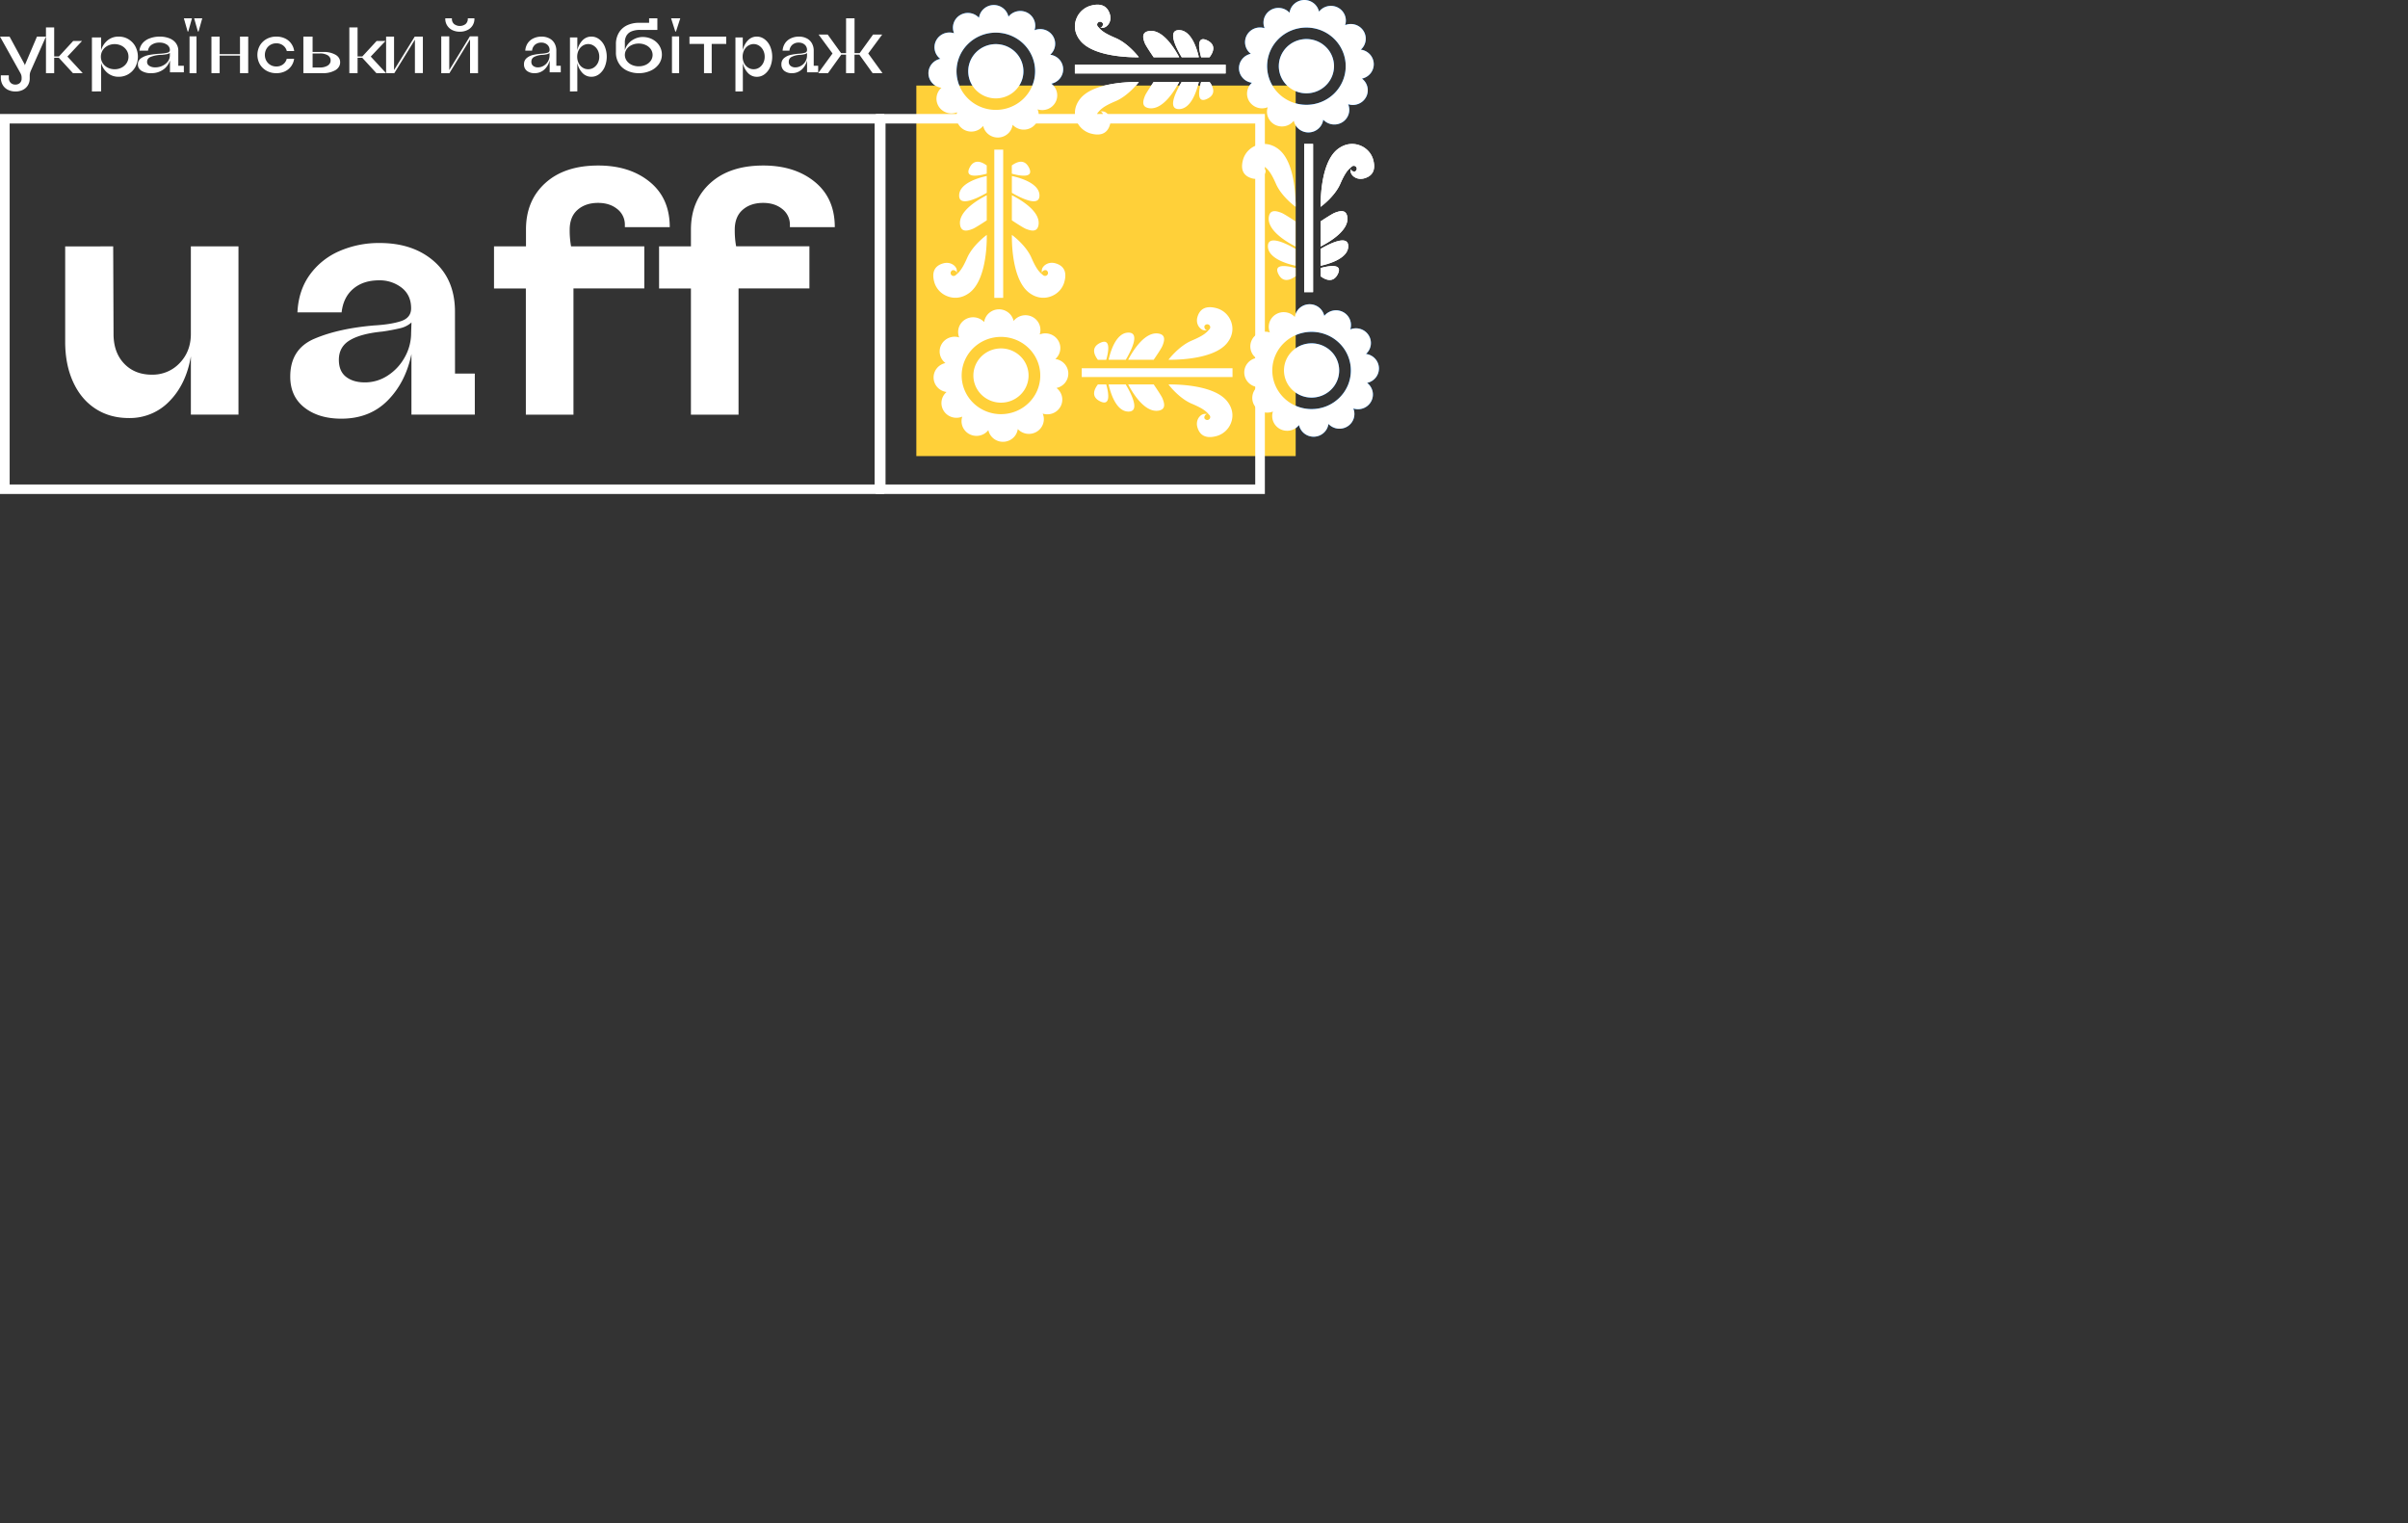 <svg xmlns="http://www.w3.org/2000/svg" width="234" height="148" viewBox="0 0 234 148" fill="none"><rect x="0" y="0" width="234" height="148" fill="#333333" stroke="none"/><path d="M131.287 16.826c.163.37.67.676 1.283.504 1.127-.316 1.046-1.251.842-1.907a2.072 2.072 0 00-.471-.777 2.12 2.12 0 00-.763-.507c-.513-.205-1.335-.296-2.181.35-1.797 1.387-1.659 5.606-1.659 5.606s1.358-.98 1.901-2.226c.543-1.248.83-1.43 1.133-1.694a.295.295 0 01.383.013.279.279 0 01.035.375c-.106.184-.385.097-.478-.038a.174.174 0 01-.034-.07.187.187 0 01-.001-.078.711.711 0 00.01.449z" fill="#fff"/><path d="M126.952 9.066a2.71 2.71 0 001.489-.444c.441-.29.785-.7.988-1.182a2.597 2.597 0 00-.58-2.872 2.696 2.696 0 00-1.372-.722 2.728 2.728 0 00-1.55.149c-.49.199-.909.536-1.204.97a2.597 2.597 0 00-.249 2.473c.134.32.332.61.581.856a2.689 2.689 0 001.897.772z" fill="#0081FF"/><path d="M121.666 8.036a1.41 1.41 0 00-.26 1.824 1.473 1.473 0 001.786.559c-.106.32-.093.666.036.977.129.312.366.569.668.726.303.157.652.204.986.133.335-.072.633-.256.842-.522.071.33.258.624.528.831a1.468 1.468 0 001.872-.07c.253-.227.417-.534.462-.868a1.476 1.476 0 001.853.253c.29-.18.506-.453.61-.774.105-.32.091-.666-.039-.978.326.105.679.093.997-.033.318-.127.58-.36.74-.658a1.407 1.407 0 00-.401-1.798c.335-.07.634-.255.844-.52a1.41 1.41 0 00-.071-1.839 1.463 1.463 0 00-.882-.455 1.414 1.414 0 00.26-1.823 1.453 1.453 0 00-.788-.6 1.476 1.476 0 00-.996.04c.107-.32.094-.668-.035-.981a1.438 1.438 0 00-.671-.728 1.475 1.475 0 00-1.832.4 1.426 1.426 0 00-.529-.83 1.47 1.47 0 00-1.87.07 1.415 1.415 0 00-.463.866 1.474 1.474 0 00-1.853-.251c-.29.18-.506.453-.61.773-.104.32-.091.667.039.978a1.478 1.478 0 00-.995.036 1.45 1.45 0 00-.738.657 1.413 1.413 0 00.396 1.796 1.46 1.46 0 00-.846.52 1.41 1.41 0 00.071 1.839c.231.25.544.41.884.454l.005-.004zm5.286-5.359c.756 0 1.494.22 2.122.633a3.768 3.768 0 011.406 1.685 3.69 3.69 0 01.217 2.169 3.733 3.733 0 01-1.046 1.922 3.84 3.84 0 01-1.955 1.026 3.881 3.881 0 01-2.207-.214 3.807 3.807 0 01-1.713-1.384 3.706 3.706 0 01.477-4.739 3.815 3.815 0 011.238-.813 3.88 3.88 0 011.461-.285z" fill="#0081FF"/><path d="M127.599 13.981h-.864v14.402h.864V13.981zm3.324 7.069c-.128-.736-.753-.554-1.224-.37-.227.09-.912.53-1.365.828v2.44c.808-.408 2.815-1.563 2.589-2.898zm.094 2.87c0-1.178-1.903-.192-2.683.262v1.64c.691-.15 2.683-.679 2.683-1.902zm-2.683 2.124v.8c.45.335 1.208.693 1.668-.213.567-1.14-1.123-.74-1.668-.587zm-6.672-8.714c.608.172 1.115-.134 1.283-.504a.704.704 0 00.012-.45.187.187 0 01-.001.079.188.188 0 01-.034.07c-.09.135-.372.222-.478.038a.282.282 0 01.034-.376.295.295 0 01.384-.012c.303.265.589.447 1.133 1.694.544 1.246 1.901 2.226 1.901 2.226s.143-4.223-1.659-5.606c-.843-.646-1.668-.555-2.181-.35-.289.112-.55.285-.763.507a2.072 2.072 0 00-.471.777c-.205.656-.286 1.59.84 1.907zm4.232 4.178c-.453-.299-1.138-.739-1.366-.828-.47-.184-1.099-.366-1.224.37-.225 1.335 1.781 2.49 2.59 2.901v-2.443zm0 2.674c-.78-.454-2.683-1.44-2.683-.262 0 1.223 1.991 1.752 2.683 1.898v-1.636zm-1.663 2.448c.454.907 1.212.549 1.668.214v-.8c-.547-.153-2.24-.553-1.668.587zM110.67 5.562s-.996-1.335-2.264-1.87c-1.269-.534-1.454-.815-1.724-1.113a.288.288 0 01-.07-.192.284.284 0 01.267-.276.294.294 0 01.199.058c.187.104.098.379-.039.47a.193.193 0 01-.151.035c.149.043.309.04.457-.012.377-.16.687-.66.513-1.26-.322-1.108-1.273-1.028-1.94-.827a2.121 2.121 0 00-.791.463c-.226.21-.402.466-.515.75-.209.505-.302 1.312.355 2.144 1.408 1.771 5.703 1.63 5.703 1.63z" fill="#fff"/><path d="M96.77 9.56c.53 0 1.05-.155 1.49-.444.441-.29.785-.702.988-1.183A2.595 2.595 0 0099.4 6.41a2.623 2.623 0 00-.734-1.35 2.696 2.696 0 00-1.373-.721 2.725 2.725 0 00-1.549.15c-.49.2-.909.537-1.203.97a2.604 2.604 0 00.333 3.329 2.705 2.705 0 001.896.772z" fill="#0081FF"/><path d="M91.198 10.306c.176.3.457.526.79.638.333.11.696.1 1.022-.032-.108.32-.096.667.032.98.129.313.365.571.668.729a1.475 1.475 0 001.832-.391c.07.33.258.624.528.831a1.469 1.469 0 001.872-.07 1.42 1.42 0 00.461-.868 1.473 1.473 0 001.855.255c.29-.18.506-.454.61-.775a1.4 1.4 0 00-.041-.979 1.48 1.48 0 001-.031 1.45 1.45 0 00.742-.66 1.41 1.41 0 00-.405-1.802c.335-.07.634-.254.844-.52.21-.266.319-.596.306-.932a1.418 1.418 0 00-.377-.907 1.463 1.463 0 00-.882-.455 1.413 1.413 0 00.26-1.823 1.453 1.453 0 00-.788-.6 1.476 1.476 0 00-.996.04c.105-.32.092-.666-.037-.977a1.437 1.437 0 00-.668-.725 1.476 1.476 0 00-.986-.133 1.457 1.457 0 00-.842.522 1.426 1.426 0 00-.529-.83 1.47 1.47 0 00-1.87.07 1.422 1.422 0 00-.464.867 1.474 1.474 0 00-1.853-.251 1.432 1.432 0 00-.609.773c-.105.32-.09.666.039.977a1.477 1.477 0 00-.995.036 1.45 1.45 0 00-.738.657 1.408 1.408 0 00.396 1.797 1.46 1.46 0 00-.846.519 1.412 1.412 0 00.071 1.84c.231.249.544.41.884.453a1.41 1.41 0 00-.286 1.777zm5.572-7.135c.755 0 1.493.22 2.121.632a3.768 3.768 0 011.407 1.685c.289.685.364 1.44.217 2.168a3.732 3.732 0 01-1.045 1.922 3.839 3.839 0 01-1.955 1.027c-.74.145-1.508.07-2.206-.213a3.805 3.805 0 01-1.714-1.383 3.708 3.708 0 01.475-4.74 3.822 3.822 0 011.239-.813c.463-.189.96-.286 1.461-.285z" fill="#0081FF"/><path d="M119.103 6.286h-14.651v.851h14.651v-.851zm-6.995-.722h2.482c-.415-.794-1.59-2.767-2.951-2.544-.749.127-.565.74-.377 1.204.095.222.542.895.846 1.34zm4.391 0c-.149-.678-.687-2.637-1.931-2.637-1.199 0-.195 1.87.267 2.637h1.664zm1.037 0c.34-.443.704-1.187-.217-1.64-1.155-.56-.752 1.1-.597 1.64h.814zm-11.618 7.386c.667.2 1.618.281 1.94-.826.174-.598-.136-1.098-.513-1.261a.756.756 0 00-.457-.012.197.197 0 01.151.034c.137.09.226.367.039.47a.294.294 0 01-.387-.029.284.284 0 01-.079-.188.288.288 0 01.07-.192c.27-.298.456-.58 1.724-1.114 1.267-.533 2.264-1.865 2.264-1.865s-4.295-.142-5.703 1.63c-.657.828-.564 1.64-.355 2.145a2.109 2.109 0 001.306 1.208zm8.672-4.986h-2.481c-.305.445-.752 1.119-.843 1.342-.188.462-.372 1.08.377 1.202 1.357.223 2.532-1.75 2.947-2.544zm-.028 2.637c1.244 0 1.782-1.958 1.931-2.637h-1.662c-.464.767-1.468 2.637-.269 2.637zm2.757-1.002c.921-.448.557-1.192.217-1.64h-.814c-.155.54-.562 2.201.597 1.64zM92.051 28.78c.513.206 1.334.297 2.181-.35 1.796-1.387 1.658-5.605 1.658-5.605s-1.358.979-1.902 2.225c-.544 1.246-.83 1.43-1.132 1.695a.292.292 0 01-.388-.009.282.282 0 01-.03-.38c.106-.185.385-.098.48.037a.193.193 0 01.034.15.718.718 0 00-.012-.449c-.163-.37-.67-.676-1.283-.504-1.126.318-1.044 1.252-.84 1.907a2.083 2.083 0 001.234 1.282z" fill="#fff"/><path d="M97.271 33.853c-.53 0-1.048.155-1.49.444-.44.29-.784.702-.987 1.183a2.594 2.594 0 00-.153 1.523c.104.511.36.981.734 1.35a2.72 2.72 0 002.923.571c.49-.2.908-.537 1.203-.97a2.605 2.605 0 00-.334-3.329 2.705 2.705 0 00-1.896-.772z" fill="#0081FF"/><path d="M102.556 34.882c.255-.225.421-.531.469-.865a1.403 1.403 0 00-.209-.958 1.45 1.45 0 00-.788-.6 1.477 1.477 0 00-.996.04c.107-.32.094-.667-.034-.979a1.44 1.44 0 00-.669-.727 1.475 1.475 0 00-.988-.132 1.455 1.455 0 00-.842.526 1.426 1.426 0 00-.528-.83 1.471 1.471 0 00-1.87.07 1.421 1.421 0 00-.464.866 1.474 1.474 0 00-1.847-.248 1.43 1.43 0 00-.61.768c-.105.319-.094.664.033.974a1.477 1.477 0 00-.994.036c-.317.127-.579.36-.738.657a1.409 1.409 0 00.395 1.797 1.46 1.46 0 00-.846.519 1.411 1.411 0 00.072 1.84c.23.249.543.41.883.453a1.409 1.409 0 00-.276 1.836c.184.288.467.503.797.604.33.102.686.085 1.005-.048-.107.32-.095.667.034.98.129.312.366.57.669.726.303.157.653.204.988.132.335-.072.633-.258.842-.525.07.33.257.624.527.831a1.47 1.47 0 001.871-.069 1.42 1.42 0 00.463-.868 1.473 1.473 0 001.852.251c.29-.18.506-.453.61-.773a1.4 1.4 0 00-.039-.978c.326.103.678.09.995-.036a1.45 1.45 0 00.738-.657 1.4 1.4 0 00.135-.969 1.422 1.422 0 00-.531-.828c.335-.07.634-.254.845-.52a1.414 1.414 0 00-.072-1.838 1.46 1.46 0 00-.882-.455v-.003zm-5.285 5.36a3.86 3.86 0 01-2.121-.633 3.768 3.768 0 01-1.407-1.684 3.694 3.694 0 01-.218-2.17 3.734 3.734 0 011.045-1.921 3.84 3.84 0 011.956-1.028 3.88 3.88 0 012.206.214 3.81 3.81 0 011.714 1.383 3.705 3.705 0 01-.475 4.74 3.85 3.85 0 01-2.7 1.098z" fill="#0081FF"/><path d="M97.486 14.536h-.863v14.402h.863V14.536zM93.3 21.87c.13.735.754.554 1.224.369.227-.088.912-.53 1.365-.829v-2.438c-.809.408-2.815 1.563-2.588 2.897zm2.589-4.768c-.69.146-2.683.673-2.683 1.898 0 1.177 1.903.19 2.683-.264v-1.634zm-.001-1.025c-.45-.336-1.207-.693-1.667.212-.571 1.136 1.118.74 1.667.587v-.8zm4.104 12.353c.841.647 1.668.556 2.181.35.289-.113.549-.287.761-.51.213-.223.372-.49.468-.78.204-.654.286-1.589-.84-1.907-.608-.17-1.117.135-1.283.505a.718.718 0 00-.012.449.19.19 0 01.035-.15c.091-.135.373-.222.478-.037a.282.282 0 01-.221.458.292.292 0 01-.196-.07c-.302-.264-.59-.448-1.133-1.694-.542-1.247-1.897-2.22-1.897-2.22s-.144 4.224 1.659 5.606zm-1.662-7.02c.453.299 1.138.74 1.365.829.47.185 1.098.365 1.223-.37.227-1.334-1.78-2.49-2.588-2.9v2.441zm0-2.674c.78.454 2.683 1.44 2.683.264 0-1.225-1.993-1.752-2.683-1.898v1.634zm1.663-2.447c-.456-.905-1.213-.548-1.668-.212v.799c.55.154 2.239.553 1.668-.587zm13.555 21.068s.996 1.335 2.263 1.87c1.268.535 1.455.815 1.723 1.112a.28.28 0 01-.007.38.29.29 0 01-.386.032c-.189-.105-.1-.379.037-.47a.189.189 0 01.152-.035.755.755 0 00-.456.011c-.378.16-.689.659-.514 1.262.324 1.107 1.273 1.028 1.94.827a2.105 2.105 0 001.307-1.213c.21-.505.302-1.312-.356-2.144-1.402-1.772-5.703-1.632-5.703-1.632z" fill="#fff"/><path d="M127.454 33.36a2.71 2.71 0 00-1.49.444c-.441.29-.785.701-.988 1.183a2.59 2.59 0 00-.152 1.523c.103.511.359.981.734 1.35a2.717 2.717 0 002.922.571c.49-.2.909-.537 1.203-.97a2.602 2.602 0 00-.333-3.329 2.705 2.705 0 00-1.896-.772z" fill="#0081FF"/><path d="M134 35.805c0-.346-.128-.68-.36-.94a1.46 1.46 0 00-.901-.475 1.41 1.41 0 00.257-1.822 1.45 1.45 0 00-.787-.6 1.477 1.477 0 00-.995.039 1.402 1.402 0 00-.041-.972 1.435 1.435 0 00-.665-.72 1.474 1.474 0 00-1.82.379 1.425 1.425 0 00-.528-.83 1.472 1.472 0 00-1.871.069 1.424 1.424 0 00-.463.867 1.475 1.475 0 00-1.853-.251 1.438 1.438 0 00-.61.773c-.104.32-.091.666.039.977a1.478 1.478 0 00-.995.036 1.45 1.45 0 00-.738.657 1.413 1.413 0 00.396 1.797 1.46 1.46 0 00-.846.519 1.411 1.411 0 00.072 1.84c.23.248.543.41.883.453a1.41 1.41 0 00-.258 1.824c.183.285.462.497.788.6.326.102.679.088.996-.04a1.4 1.4 0 00.034.98c.129.312.365.57.669.727.303.157.653.203.988.132.335-.073.633-.259.841-.526.071.33.258.624.528.832a1.468 1.468 0 001.871-.07c.254-.227.418-.534.463-.868a1.47 1.47 0 001.845.243 1.43 1.43 0 00.607-.77 1.405 1.405 0 00-.035-.973c.326.105.679.092.996-.034.318-.127.58-.36.739-.658.16-.297.208-.641.135-.97a1.429 1.429 0 00-.533-.828c.325-.069.617-.244.827-.498.21-.254.324-.572.325-.899zm-6.544 3.944c-.755 0-1.493-.22-2.121-.632a3.767 3.767 0 01-1.407-1.684 3.697 3.697 0 01-.218-2.169 3.732 3.732 0 011.045-1.922 3.838 3.838 0 011.955-1.027 3.88 3.88 0 012.206.213 3.806 3.806 0 011.714 1.382 3.712 3.712 0 01.353 3.523 3.757 3.757 0 01-.828 1.217 3.824 3.824 0 01-1.24.814c-.463.188-.96.285-1.461.285h.002z" fill="#0081FF"/><path d="M119.771 35.783H105.12v.851h14.651v-.851zm-7.657 1.571h-2.48c.414.796 1.589 2.767 2.951 2.545.748-.126.564-.74.375-1.203-.095-.223-.542-.895-.846-1.342zm-4.383 0c.149.68.685 2.637 1.931 2.637 1.197 0 .194-1.87-.268-2.637h-1.663zm-1.043 0c-.341.444-.705 1.188.215 1.64 1.155.562.753-1.099.597-1.64h-.812zm11.616-7.385c-.667-.2-1.616-.28-1.94.827-.174.598.138 1.096.514 1.261a.744.744 0 00.456.011.198.198 0 01-.152-.032c-.138-.09-.226-.367-.038-.47a.294.294 0 01.383.032.28.28 0 01.011.377c-.268.298-.455.58-1.723 1.114-1.267.535-2.267 1.864-2.267 1.864s4.296.14 5.702-1.63c.658-.83.566-1.64.355-2.145a2.064 2.064 0 00-.513-.747 2.12 2.12 0 00-.788-.462zm-5.347 3.644c.188-.462.372-1.08-.376-1.203-1.358-.222-2.533 1.75-2.951 2.545h2.48c.308-.445.756-1.118.847-1.342zm-3.295-1.295c-1.246 0-1.782 1.958-1.931 2.638h1.668c.457-.767 1.455-2.638.263-2.638zm-2.759 1.002c-.92.447-.556 1.193-.215 1.64h.812c.156-.54.562-2.202-.597-1.64z" fill="#fff"/><path d="M125.909 8.313H89.047v36.003h36.862V8.312z" fill="#FFD039"/><path d="M122.914 48H85.11V11.074h37.804V48zm-36.861-.923h35.925v-35.08H86.053v35.08zM18.547 32.44c0 1.134-.36 2.077-1.081 2.83-.344.368-.764.66-1.232.855a3.625 3.625 0 01-1.48.28c-1.112 0-2.01-.36-2.695-1.08-.684-.72-1.026-1.68-1.026-2.88l-.034-8.505H6.334v9.26c0 1.483.257 2.786.77 3.91.513 1.123 1.233 1.987 2.16 2.593.931.61 2.018.916 3.26.916a5.362 5.362 0 002.148-.409 5.283 5.283 0 001.796-1.23c1.077-1.093 1.77-2.544 2.08-4.351v5.659h4.626V23.934h-4.627v8.506zm25.665-2.155c0-2.07-.677-3.7-2.03-4.89-1.353-1.19-3.117-1.784-5.291-1.783a9.585 9.585 0 00-3.91.785 6.938 6.938 0 00-2.88 2.306c-.731 1.015-1.13 2.23-1.197 3.648h4.293c.11-.981.487-1.745 1.13-2.29.644-.546 1.476-.82 2.496-.823a3.47 3.47 0 012.213.72c.61.48.915 1.145.915 1.996 0 .61-.322 1.024-.965 1.242-.643.218-1.52.36-2.629.426-2.31.195-4.245.626-5.807 1.292-1.562.666-2.344 1.892-2.345 3.677 0 1.288.46 2.292 1.38 3.01.92.718 2.113 1.078 3.579 1.08 1.84 0 3.343-.59 4.508-1.767s1.935-2.682 2.31-4.515v5.889h6.158V36.3h-1.924l-.004-6.015zm-4.26 2.061a4.79 4.79 0 01-.616 2.356 4.936 4.936 0 01-1.647 1.782 4.009 4.009 0 01-2.23.671c-.754 0-1.364-.18-1.83-.54-.465-.36-.698-.91-.699-1.652 0-.85.36-1.488 1.082-1.913.72-.425 1.77-.703 3.145-.834a19.5 19.5 0 001.747-.328 2.47 2.47 0 001.082-.556l-.034 1.014zM55.36 22.33c0-.85.257-1.498.77-1.945.513-.448 1.177-.671 1.991-.671.733 0 1.344.19 1.831.572a1.914 1.914 0 01.77 1.521v.263h4.362c0-1.876-.648-3.343-1.946-4.4-1.298-1.058-2.966-1.587-5.004-1.587-2.174 0-3.888.567-5.141 1.701-1.253 1.134-1.88 2.639-1.88 4.514v1.64h-3.107v4.09H51.1v12.266h4.627v-12.27h6.885v-4.09h-7.118a8.522 8.522 0 01-.134-1.603z" fill="#fff"/><path d="M71.4 22.33c0-.85.257-1.498.77-1.945.514-.448 1.177-.671 1.99-.671.732 0 1.343.19 1.83.572a1.914 1.914 0 01.77 1.521v.263h4.362c0-1.876-.648-3.343-1.946-4.4-1.298-1.058-2.966-1.587-5.004-1.587-2.174 0-3.888.567-5.14 1.701-1.254 1.134-1.884 2.639-1.89 4.514v1.64h-3.096v4.09h3.095v12.266h4.627v-12.27h6.888v-4.09h-7.122a8.522 8.522 0 01-.133-1.603zM1.5 8.889c-.247.002-.49-.05-.712-.155a1.215 1.215 0 01-.514-.461 1.391 1.391 0 01-.194-.76v-.195h.776v.256a.67.67 0 00.084.342c.051.094.13.172.225.226.1.053.212.08.326.077a.63.63 0 00.445-.16.58.58 0 00.165-.425V7.56a.88.88 0 00-.118-.458L0 3.556h.928l1.443 2.659c.012.02.022.042.027.064.01.025.017.051.022.077a.572.572 0 01.02-.077c0-.024.017-.048.026-.072l1.127-2.651h.874l-1.469 3.31a1.32 1.32 0 00-.087.252c-.017.09-.025.182-.023.274v.226c.005.238-.058.472-.183.678-.119.19-.293.344-.5.444a1.6 1.6 0 01-.706.149zm2.967-1.778V2.667h.799v2.816h.463l1.384-1.501h.86L6.55 5.496 8.04 7.11h-.95l-1.376-1.5h-.449v1.502h-.798zm4.466 1.778V3.635h.895v1.253c.097-.369.315-.704.626-.965a1.66 1.66 0 011.073-.367c.34-.004.673.085.954.255.29.177.523.42.673.702.162.312.246.651.246.994 0 .344-.084.683-.246.995a1.85 1.85 0 01-.674.702c-.28.17-.613.259-.953.255a1.66 1.66 0 01-1.073-.367 1.901 1.901 0 01-.626-.973v2.757l-.895.013zm2.207-2.161c.24.002.475-.054.682-.162.202-.107.37-.258.486-.44.119-.187.18-.4.177-.615a1.131 1.131 0 00-.178-.62 1.28 1.28 0 00-.485-.442 1.503 1.503 0 00-.682-.162 1.5 1.5 0 00-.682.162c-.203.107-.37.26-.482.443-.116.19-.175.403-.173.619a1.15 1.15 0 00.173.616c.114.183.282.336.487.442.205.106.44.16.677.159zm3.544.382a1.68 1.68 0 01-.936-.229.81.81 0 01-.266-.28.637.637 0 01-.08-.348.622.622 0 01.074-.337.784.784 0 01.252-.274 2.07 2.07 0 01.772-.303c.333-.06.671-.1 1.012-.118.25-.008.497-.04.738-.096a.34.34 0 00.185-.089.229.229 0 00.073-.163.554.554 0 00-.067-.294.696.696 0 00-.22-.241 1.24 1.24 0 00-.717-.198 1.319 1.319 0 00-.764.208.826.826 0 00-.36.574h-.826c.018-.263.125-.516.308-.734a1.67 1.67 0 01.7-.466c.3-.11.628-.168.958-.166.325-.004.647.053.94.166.267.104.489.27.638.476.157.224.235.477.228.734v1.46h.54v.632h-1.35V5.87a1.69 1.69 0 01-.65.89 1.965 1.965 0 01-1.182.35zm.413-.565c.252 0 .5-.058.713-.166.211-.103.387-.248.51-.42a.962.962 0 00.186-.568v-.245a.766.766 0 01-.292.118 4.49 4.49 0 01-.493.065h-.077a3.01 3.01 0 00-1.016.205.583.583 0 00-.249.192.425.425 0 00-.083.269.39.39 0 00.042.22c.036.07.093.132.164.18.17.106.382.16.597.15h-.002zm3.137-3.479l-.367-1.288h.789l-.362 1.288h-.06zm.185 4.045V3.532h.677v3.579h-.677zm.813-4.045l-.368-1.288h.79l-.362 1.288h-.06zm1.315 4.045V3.556h.798v1.706h1.977V3.556h.798V7.11h-.799V5.405h-1.976V7.11h-.798zm6.302-.001a1.898 1.898 0 01-.942-.232 1.725 1.725 0 01-.656-.636 1.854 1.854 0 010-1.818c.157-.266.383-.486.655-.636.289-.157.614-.237.943-.232.291-.005.58.055.844.177.243.112.453.286.608.502a1.6 1.6 0 01.286.725h-.716a.99.99 0 00-.365-.547 1.053 1.053 0 00-.655-.204 1.1 1.1 0 00-.57.147 1.049 1.049 0 00-.396.407 1.164 1.164 0 00-.146.574c-.002.2.048.396.146.57a1.076 1.076 0 00.965.551c.236.008.467-.064.656-.204a.98.98 0 00.36-.546h.715a1.563 1.563 0 01-.893 1.227c-.262.121-.55.182-.84.176zm2.631-.001V3.556h.897v1.493h1.018c.428-.02.851.075 1.208.27.143.08.26.19.338.318.079.128.117.27.112.414a.786.786 0 01-.117.433.993.993 0 01-.35.338 2.374 2.374 0 01-1.25.287H29.48zm1.588-.553c.278.013.554-.053.781-.187a.645.645 0 00.213-.224.52.52 0 00.066-.28.507.507 0 00-.069-.276.635.635 0 00-.214-.219 1.456 1.456 0 00-.777-.174h-.69v1.366l.69-.006zm2.879.555V2.667h.8v2.816h.466l1.386-1.501h.861l-1.432 1.514L37.52 7.11h-.942l-1.38-1.502h-.45V7.11h-.801z" fill="#fff"/><path d="M37.52 7.104V3.556h.773v3.251l2.01-3.251h.79v3.548h-.773V3.853L38.319 7.11l-.8-.007zm5.36.007V3.532h.777v3.28l2.005-3.28h.791v3.579h-.776v-3.28l-2.006 3.28h-.791zm1.81-4.031a1.63 1.63 0 01-.744-.161 1.198 1.198 0 01-.675-1.083v-.058h.643v.049a.648.648 0 00.21.506.924.924 0 001.124 0 .66.66 0 00.212-.506v-.05h.642v.059a1.18 1.18 0 01-.68 1.083c-.227.11-.477.165-.73.16h-.002zm7.257 4.03a1.152 1.152 0 01-.748-.228.765.765 0 01-.278-.63.752.752 0 01.261-.61 1.46 1.46 0 01.618-.303c.267-.06.538-.1.81-.12.2-.007.398-.04.59-.094a.254.254 0 00.207-.251.67.67 0 00-.23-.538.853.853 0 00-.573-.196.91.91 0 00-.612.206.88.88 0 00-.288.576h-.66c.014-.263.1-.517.245-.736a1.38 1.38 0 01.56-.464c.242-.11.503-.168.768-.166.26-.005.518.052.752.166.214.104.392.27.51.476.126.224.189.477.183.734v1.46h.431v.633h-1.08V5.87a1.73 1.73 0 01-.52.89 1.36 1.36 0 01-.946.35zm.331-.564c.202 0 .4-.059.57-.167a1.16 1.16 0 00.557-.988v-.245a.552.552 0 01-.233.118 2.96 2.96 0 01-.395.065h-.061c-.282.01-.56.08-.813.203a.497.497 0 00-.266.463.476.476 0 00.165.4.718.718 0 00.478.15h-.002zm3.109 2.343V3.635h.715v1.253a2 2 0 01.5-.965c.233-.24.541-.372.86-.367.272-.004.538.085.762.255.234.177.42.42.54.702a2.596 2.596 0 010 1.989 1.746 1.746 0 01-.54.702c-.224.17-.49.259-.762.255a1.171 1.171 0 01-.86-.367 2.002 2.002 0 01-.5-.973v2.757l-.715.013zm1.771-2.163a.977.977 0 00.546-.16c.162-.107.296-.258.389-.44.095-.187.144-.4.141-.615a1.349 1.349 0 00-.141-.62 1.137 1.137 0 00-.39-.442.965.965 0 00-.824-.126 1.025 1.025 0 00-.378.21c-.112.099-.205.22-.274.359-.092.19-.14.403-.138.619-.002.215.046.427.138.616.091.183.226.336.39.442a.97.97 0 00.541.157zm4.916.384a2.611 2.611 0 01-1.122-.237c-.34-.158-.618-.4-.802-.697a1.948 1.948 0 01-.296-1.09v-.795a2.13 2.13 0 01.304-1.142 1.85 1.85 0 01.802-.701 2.707 2.707 0 011.138-.233h.98v-.437h.802v1.127h-1.69a2.115 2.115 0 00-.814.14 1.02 1.02 0 00-.498.42c-.116.214-.17.45-.157.686v.726a1.63 1.63 0 01.34-.637c.16-.191.368-.35.607-.463.24-.118.51-.181.785-.182.33-.002.655.074.94.222.284.148.518.36.676.615a1.6 1.6 0 01.25.868c.005.327-.096.647-.292.925a1.965 1.965 0 01-.801.644 2.736 2.736 0 01-1.153.242zm0-.667c.236.002.47-.047.68-.144.199-.092.366-.23.485-.397a.992.992 0 00.179-.564.992.992 0 00-.179-.564 1.192 1.192 0 00-.486-.396 1.561 1.561 0 00-.68-.145 1.578 1.578 0 00-.688.145c-.2.09-.367.228-.485.396a.992.992 0 00-.179.564c0 .198.062.393.179.564.119.168.286.305.486.397.212.097.448.147.688.144zm3.549-3.379l-.41-1.286h.894l-.417 1.286h-.067zm-.324 4.04V3.537h.696V7.11l-.696-.007zm3.115.007V4.266H67v-.71h3.573v.71H69.16v2.845h-.746zm3.053 1.778V3.635h.712v1.253a1.98 1.98 0 01.5-.965c.232-.24.54-.372.857-.367.272-.004.537.086.761.255.237.177.425.42.547.706a2.6 2.6 0 010 1.988c-.12.283-.306.525-.538.702-.224.17-.49.26-.761.256a1.166 1.166 0 01-.858-.368c-.25-.262-.423-.6-.5-.972V8.88l-.72.009zm1.768-2.163a.974.974 0 00.544-.16c.162-.106.295-.258.387-.44.096-.187.146-.4.143-.615a1.329 1.329 0 00-.143-.62 1.12 1.12 0 00-.386-.442.961.961 0 00-.823-.126 1.023 1.023 0 00-.378.21c-.112.099-.205.22-.273.359a1.37 1.37 0 00-.14.62c-.002.214.046.426.14.615.09.183.225.336.389.442a.97.97 0 00.54.157zm3.727.384a1.155 1.155 0 01-.75-.228.765.765 0 01-.278-.63.753.753 0 01.262-.61c.179-.149.39-.253.617-.303.268-.06.54-.1.813-.12.2-.007.398-.04.591-.094a.255.255 0 00.207-.251.668.668 0 00-.23-.538.857.857 0 00-.576-.196.91.91 0 00-.616.206.88.88 0 00-.288.576h-.662c.014-.263.1-.518.246-.736a1.37 1.37 0 01.562-.464c.24-.11.503-.168.768-.166.26-.005.518.052.753.166.214.103.391.27.51.476.126.223.19.477.183.734v1.46h.433v.633h-1.081V5.87a1.74 1.74 0 01-.522.89 1.363 1.363 0 01-.942.35zm.331-.564c.203 0 .4-.058.571-.167a1.148 1.148 0 00.56-.988v-.245a.554.554 0 01-.234.118 2.93 2.93 0 01-.395.065h-.062c-.282.01-.56.08-.814.203a.498.498 0 00-.268.463.476.476 0 00.186.414.717.717 0 00.456.137zm2.214.565L80.9 5.195l-1.354-1.84h.884l1.3 1.803h.488v-3.38h.823v3.38h.5l1.3-1.802h.887l-1.356 1.839L85.76 7.11h-.96l-1.292-1.802h-.47V7.11h-.823V5.309h-.462L80.46 7.11h-.953zM85.93 48H0V11.074h85.93V48zM.94 47.077h84.052v-35.08H.939v35.08zm130.347-30.251c.163.37.67.676 1.283.504 1.127-.316 1.046-1.251.842-1.907a2.072 2.072 0 00-.471-.777 2.12 2.12 0 00-.763-.507c-.513-.205-1.335-.296-2.181.35-1.797 1.387-1.659 5.606-1.659 5.606s1.358-.98 1.901-2.226c.543-1.248.83-1.43 1.133-1.694a.295.295 0 01.383.013.279.279 0 01.035.375c-.106.184-.385.097-.478-.038a.174.174 0 01-.034-.07.187.187 0 01-.001-.078.711.711 0 00.01.449zm-4.335-7.76a2.71 2.71 0 001.489-.444c.441-.29.785-.7.988-1.182a2.597 2.597 0 00-.58-2.872 2.696 2.696 0 00-1.372-.722 2.728 2.728 0 00-1.55.149c-.49.199-.909.536-1.204.97a2.597 2.597 0 00-.249 2.473c.134.32.332.61.581.856a2.689 2.689 0 001.897.772z" fill="#fff"/><path d="M121.666 8.036a1.41 1.41 0 00-.26 1.824 1.473 1.473 0 001.786.559c-.106.32-.093.666.036.977.129.312.366.569.668.726.303.157.652.204.986.133.335-.072.633-.256.842-.522.071.33.258.624.528.831a1.468 1.468 0 001.872-.07c.253-.227.417-.534.462-.868a1.476 1.476 0 001.853.253c.29-.18.506-.453.61-.774.105-.32.091-.666-.039-.978.326.105.679.093.997-.033.318-.127.58-.36.74-.658a1.407 1.407 0 00-.401-1.798c.335-.07.634-.255.844-.52a1.41 1.41 0 00-.071-1.839 1.463 1.463 0 00-.882-.455 1.414 1.414 0 00.26-1.823 1.453 1.453 0 00-.788-.6 1.476 1.476 0 00-.996.04c.107-.32.094-.668-.035-.981a1.438 1.438 0 00-.671-.728 1.475 1.475 0 00-1.832.4 1.426 1.426 0 00-.529-.83 1.47 1.47 0 00-1.87.07 1.415 1.415 0 00-.463.866 1.474 1.474 0 00-1.853-.251c-.29.18-.506.453-.61.773-.104.32-.091.667.039.978a1.478 1.478 0 00-.995.036 1.45 1.45 0 00-.738.657 1.413 1.413 0 00.396 1.796 1.46 1.46 0 00-.846.52 1.41 1.41 0 00.071 1.839c.231.25.544.41.884.454l.005-.004zm5.286-5.359c.756 0 1.494.22 2.122.633a3.768 3.768 0 011.406 1.685 3.69 3.69 0 01.217 2.169 3.733 3.733 0 01-1.046 1.922 3.84 3.84 0 01-1.955 1.026 3.881 3.881 0 01-2.207-.214 3.807 3.807 0 01-1.713-1.384 3.706 3.706 0 01.477-4.739 3.815 3.815 0 011.238-.813 3.88 3.88 0 011.461-.285zm.647 11.304h-.864v14.402h.864V13.981zm3.324 7.069c-.128-.736-.753-.554-1.224-.37-.227.09-.912.53-1.365.828v2.44c.808-.408 2.815-1.563 2.589-2.898zm.094 2.87c0-1.178-1.903-.192-2.683.262v1.64c.691-.15 2.683-.679 2.683-1.902zm-2.683 2.124v.8c.45.335 1.208.693 1.668-.213.567-1.14-1.123-.74-1.668-.587zm-6.672-8.714c.608.172 1.115-.134 1.283-.504a.704.704 0 00.012-.45.187.187 0 01-.001.079.188.188 0 01-.034.07c-.09.135-.372.222-.478.038a.282.282 0 01.034-.376.295.295 0 01.384-.012c.303.265.589.447 1.133 1.694.544 1.246 1.901 2.226 1.901 2.226s.143-4.223-1.659-5.606c-.843-.646-1.668-.555-2.181-.35-.289.112-.55.285-.763.507a2.072 2.072 0 00-.471.777c-.205.656-.286 1.59.84 1.907zm4.232 4.178c-.453-.299-1.138-.739-1.366-.828-.47-.184-1.099-.366-1.224.37-.225 1.335 1.781 2.49 2.59 2.901v-2.443zm0 2.674c-.78-.454-2.683-1.44-2.683-.262 0 1.223 1.991 1.752 2.683 1.898v-1.636zm-1.663 2.448c.454.907 1.212.549 1.668.214v-.8c-.547-.153-2.24-.553-1.668.587zM110.67 5.562s-.996-1.335-2.264-1.87c-1.269-.534-1.454-.815-1.724-1.113a.288.288 0 01-.07-.192.284.284 0 01.267-.276.294.294 0 01.199.058c.187.104.098.379-.039.47a.193.193 0 01-.151.035c.149.043.309.04.457-.012.377-.16.687-.66.513-1.26-.322-1.108-1.273-1.028-1.94-.827a2.121 2.121 0 00-.791.463c-.226.21-.402.466-.515.75-.209.505-.302 1.312.355 2.144 1.408 1.771 5.703 1.63 5.703 1.63zM96.77 9.56c.53 0 1.05-.155 1.49-.444.441-.29.785-.702.988-1.183A2.595 2.595 0 0099.4 6.41a2.623 2.623 0 00-.734-1.35 2.696 2.696 0 00-1.373-.721 2.725 2.725 0 00-1.549.15c-.49.2-.909.537-1.203.97a2.604 2.604 0 00.333 3.329 2.705 2.705 0 001.896.772z" fill="#fff"/><path d="M91.198 10.306c.176.3.457.526.79.637.333.112.696.1 1.022-.031-.108.32-.096.667.032.98.129.313.365.57.668.729a1.475 1.475 0 001.832-.391c.07.33.258.624.528.831a1.47 1.47 0 001.872-.07 1.42 1.42 0 00.461-.868 1.474 1.474 0 001.855.255c.29-.18.506-.454.61-.775a1.4 1.4 0 00-.041-.979 1.48 1.48 0 001-.032c.318-.126.581-.36.742-.658a1.41 1.41 0 00-.405-1.803c.335-.07.634-.255.844-.52.21-.266.319-.596.306-.932a1.418 1.418 0 00-.377-.907 1.463 1.463 0 00-.882-.455 1.413 1.413 0 00.26-1.823 1.453 1.453 0 00-.788-.6 1.476 1.476 0 00-.996.04c.105-.32.092-.666-.037-.977a1.437 1.437 0 00-.668-.726 1.476 1.476 0 00-.986-.132 1.457 1.457 0 00-.842.521 1.426 1.426 0 00-.529-.83 1.47 1.47 0 00-1.87.07 1.422 1.422 0 00-.464.868 1.474 1.474 0 00-1.853-.251 1.428 1.428 0 00-.609.773c-.105.32-.09.666.039.977a1.477 1.477 0 00-.995.036 1.45 1.45 0 00-.738.657 1.408 1.408 0 00.396 1.797 1.46 1.46 0 00-.846.519 1.412 1.412 0 00.071 1.84c.231.248.544.41.884.453-.247.22-.41.516-.463.84-.052.322.01.654.177.937zM96.77 3.17c.755 0 1.493.22 2.121.633a3.768 3.768 0 011.407 1.684c.289.686.364 1.441.217 2.169a3.732 3.732 0 01-1.045 1.922 3.839 3.839 0 01-1.955 1.027 3.88 3.88 0 01-2.206-.214 3.805 3.805 0 01-1.714-1.382 3.708 3.708 0 01.475-4.74 3.823 3.823 0 011.239-.813c.463-.189.96-.286 1.461-.286zm22.333 3.116h-14.651v.851h14.651v-.851zm-6.995-.722h2.482c-.415-.794-1.59-2.767-2.951-2.544-.749.127-.565.74-.377 1.204.095.222.542.895.846 1.34zm4.391 0c-.149-.678-.686-2.637-1.931-2.637-1.198 0-.195 1.87.267 2.637h1.664zm1.037 0c.34-.443.704-1.187-.217-1.64-1.155-.56-.752 1.1-.597 1.64h.814zm-11.618 7.386c.667.2 1.618.281 1.94-.826.174-.598-.136-1.098-.513-1.261a.756.756 0 00-.457-.012.197.197 0 01.151.034c.137.09.226.367.039.47a.294.294 0 01-.387-.029.284.284 0 01-.079-.188.288.288 0 01.07-.192c.27-.298.456-.58 1.724-1.114 1.267-.533 2.264-1.865 2.264-1.865s-4.295-.142-5.703 1.63c-.657.828-.564 1.64-.355 2.145a2.109 2.109 0 001.306 1.208zm8.672-4.986h-2.481c-.305.445-.752 1.119-.843 1.342-.188.462-.372 1.08.377 1.202 1.357.223 2.532-1.75 2.947-2.544zm-.028 2.637c1.244 0 1.782-1.958 1.931-2.637h-1.662c-.464.767-1.468 2.637-.269 2.637zm2.757-1.002c.921-.448.557-1.192.217-1.64h-.814c-.155.54-.562 2.201.597 1.64zM92.051 28.78c.513.206 1.334.297 2.181-.35 1.796-1.387 1.658-5.605 1.658-5.605s-1.358.979-1.902 2.225c-.544 1.246-.83 1.43-1.132 1.695a.292.292 0 01-.388-.009.282.282 0 01-.03-.38c.106-.185.385-.098.48.037a.193.193 0 01.034.15.718.718 0 00-.012-.449c-.163-.37-.67-.676-1.283-.504-1.126.318-1.044 1.252-.84 1.907a2.083 2.083 0 001.234 1.282zm5.22 5.073c-.53 0-1.048.155-1.49.444-.44.29-.784.702-.987 1.183a2.594 2.594 0 00-.153 1.523c.104.511.36.981.734 1.35a2.72 2.72 0 002.923.571c.49-.2.908-.537 1.203-.97a2.605 2.605 0 00-.334-3.329 2.705 2.705 0 00-1.896-.772z" fill="#fff"/><path d="M102.556 34.882c.255-.225.421-.531.469-.865a1.403 1.403 0 00-.209-.958 1.45 1.45 0 00-.788-.6 1.477 1.477 0 00-.996.04c.107-.32.094-.667-.034-.979a1.44 1.44 0 00-.669-.727 1.475 1.475 0 00-.988-.132 1.455 1.455 0 00-.842.526 1.426 1.426 0 00-.528-.83 1.471 1.471 0 00-1.87.07 1.421 1.421 0 00-.464.866 1.474 1.474 0 00-1.847-.248 1.43 1.43 0 00-.61.768c-.105.319-.094.664.033.974a1.477 1.477 0 00-.994.036c-.317.127-.579.36-.738.657a1.409 1.409 0 00.395 1.797 1.46 1.46 0 00-.846.519 1.411 1.411 0 00.072 1.84c.23.249.543.41.883.453a1.409 1.409 0 00-.276 1.836c.184.288.467.503.797.604.33.102.686.085 1.005-.048-.107.32-.095.667.034.98.129.312.366.57.669.726.303.157.653.204.988.132.335-.072.633-.258.842-.525.07.33.257.624.527.831a1.47 1.47 0 001.871-.069 1.42 1.42 0 00.463-.868 1.473 1.473 0 001.852.251c.29-.18.506-.453.61-.773a1.4 1.4 0 00-.039-.978c.326.103.678.09.995-.036a1.45 1.45 0 00.738-.657 1.4 1.4 0 00.135-.969 1.422 1.422 0 00-.531-.828c.335-.07.634-.254.845-.52a1.414 1.414 0 00-.072-1.838 1.46 1.46 0 00-.882-.455v-.003zm-5.285 5.36a3.86 3.86 0 01-2.121-.633 3.768 3.768 0 01-1.407-1.684 3.694 3.694 0 01-.218-2.17 3.734 3.734 0 011.045-1.921 3.84 3.84 0 011.956-1.028 3.88 3.88 0 012.206.214 3.81 3.81 0 011.714 1.383 3.705 3.705 0 01-.475 4.74 3.85 3.85 0 01-2.7 1.098zm.215-25.706h-.863v14.402h.863V14.536zM93.3 21.87c.13.735.754.554 1.224.369.227-.088.912-.53 1.365-.829v-2.438c-.809.408-2.815 1.563-2.588 2.897zm2.589-4.768c-.69.146-2.683.673-2.683 1.898 0 1.177 1.903.19 2.683-.264v-1.634zm-.001-1.025c-.45-.336-1.207-.693-1.667.212-.571 1.136 1.118.74 1.667.587v-.8zm4.104 12.353c.841.647 1.668.556 2.181.35.289-.113.549-.287.761-.51.213-.223.372-.49.468-.78.204-.654.286-1.589-.84-1.907-.608-.17-1.117.135-1.283.505a.718.718 0 00-.012.449.19.19 0 01.035-.15c.091-.135.373-.222.478-.037a.282.282 0 01-.221.458.292.292 0 01-.196-.07c-.302-.264-.59-.448-1.133-1.694-.542-1.247-1.897-2.22-1.897-2.22s-.144 4.224 1.659 5.606zm-1.662-7.02c.453.299 1.138.74 1.365.829.47.185 1.098.365 1.223-.37.227-1.334-1.78-2.49-2.588-2.9v2.441zm0-2.674c.78.454 2.683 1.44 2.683.264 0-1.225-1.993-1.752-2.683-1.898v1.634zm1.663-2.447c-.456-.905-1.213-.548-1.668-.212v.799c.55.154 2.239.553 1.668-.587zm13.555 21.068s.996 1.335 2.263 1.87c1.268.535 1.455.815 1.723 1.112a.28.28 0 01-.007.38.29.29 0 01-.386.032c-.189-.105-.1-.379.037-.47a.189.189 0 01.152-.035.755.755 0 00-.456.011c-.378.16-.689.659-.514 1.262.324 1.107 1.273 1.028 1.94.827a2.105 2.105 0 001.307-1.213c.21-.505.302-1.312-.356-2.144-1.402-1.772-5.703-1.632-5.703-1.632zm13.906-3.997a2.71 2.71 0 00-1.49.444c-.441.29-.785.701-.988 1.183a2.59 2.59 0 00-.152 1.523c.103.511.359.981.734 1.35a2.717 2.717 0 002.922.571c.49-.2.909-.537 1.203-.97a2.602 2.602 0 00-.333-3.329 2.705 2.705 0 00-1.896-.772z" fill="#fff"/><path d="M134 35.805c0-.346-.128-.68-.36-.94a1.46 1.46 0 00-.901-.475 1.41 1.41 0 00.257-1.822 1.45 1.45 0 00-.787-.6 1.477 1.477 0 00-.995.039 1.402 1.402 0 00-.041-.972 1.435 1.435 0 00-.665-.72 1.474 1.474 0 00-1.82.379 1.425 1.425 0 00-.528-.83 1.472 1.472 0 00-1.871.069 1.424 1.424 0 00-.463.867 1.475 1.475 0 00-1.853-.251 1.438 1.438 0 00-.61.773c-.104.32-.091.666.039.977a1.478 1.478 0 00-.995.036 1.45 1.45 0 00-.738.657 1.413 1.413 0 00.396 1.797 1.46 1.46 0 00-.846.519 1.411 1.411 0 00.072 1.84c.23.248.543.41.883.453a1.41 1.41 0 00-.258 1.824c.183.285.462.497.788.6.326.102.679.088.996-.04a1.4 1.4 0 00.034.98c.129.312.365.57.669.727.303.157.653.203.988.132.335-.073.633-.259.841-.526.071.33.258.624.528.832a1.468 1.468 0 001.871-.07c.254-.227.418-.534.463-.868a1.47 1.47 0 001.845.243 1.43 1.43 0 00.607-.77 1.405 1.405 0 00-.035-.973c.326.105.679.092.996-.034.318-.127.58-.36.739-.658.16-.297.208-.641.135-.97a1.429 1.429 0 00-.533-.828c.325-.069.617-.244.827-.498.21-.254.324-.572.325-.899zm-6.544 3.944c-.755 0-1.493-.22-2.121-.632a3.767 3.767 0 01-1.407-1.684 3.697 3.697 0 01-.218-2.169 3.732 3.732 0 011.045-1.922 3.838 3.838 0 011.955-1.027 3.88 3.88 0 012.206.213 3.806 3.806 0 011.714 1.382 3.712 3.712 0 01.353 3.523 3.757 3.757 0 01-.828 1.217 3.824 3.824 0 01-1.24.814c-.463.188-.96.285-1.461.285h.002zm-7.685-3.966H105.12v.851h14.651v-.851zm-7.657 1.571h-2.48c.414.796 1.589 2.767 2.951 2.545.748-.126.564-.74.375-1.203-.095-.223-.542-.895-.846-1.342zm-4.383 0c.149.68.685 2.637 1.931 2.637 1.197 0 .194-1.87-.268-2.637h-1.663zm-1.043 0c-.341.444-.705 1.188.215 1.64 1.155.562.753-1.099.597-1.64h-.812zm11.616-7.385c-.667-.2-1.616-.28-1.94.827-.174.598.138 1.096.514 1.261a.744.744 0 00.456.011.198.198 0 01-.152-.032c-.138-.09-.226-.367-.038-.47a.294.294 0 01.383.032.28.28 0 01.011.377c-.268.298-.455.58-1.723 1.114-1.267.535-2.267 1.864-2.267 1.864s4.296.14 5.702-1.63c.658-.83.566-1.64.355-2.145a2.064 2.064 0 00-.513-.747 2.12 2.12 0 00-.788-.462zm-5.347 3.644c.188-.462.372-1.08-.376-1.203-1.358-.222-2.533 1.75-2.951 2.545h2.48c.308-.445.756-1.118.847-1.342zm-3.295-1.295c-1.246 0-1.782 1.958-1.931 2.638h1.668c.457-.767 1.455-2.638.263-2.638zm-2.759 1.002c-.92.447-.556 1.193-.215 1.64h.812c.156-.54.562-2.202-.597-1.64z" fill="#fff"/></svg>